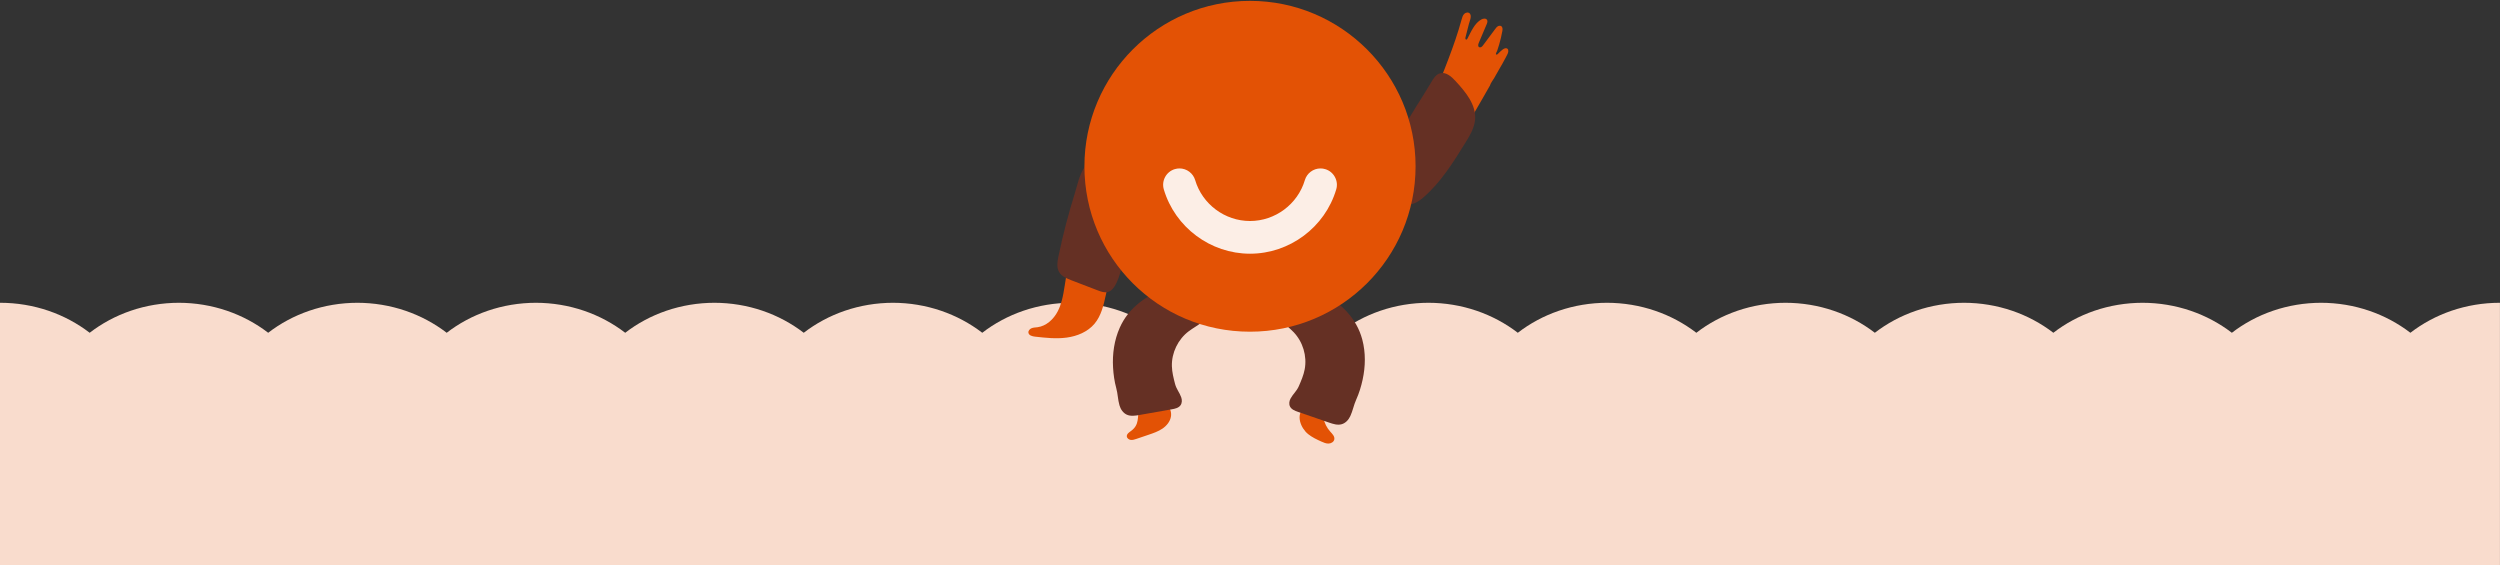 <svg viewBox="0 0 1920 434" version="1.1" xmlns="http://www.w3.org/2000/svg" id="Layer_1">
  
  <rect x="0" y="0" width="1920" height="434" fill="#333333" stroke="none"/>
  
  <defs>
    <style>
      .st0 {
        fill: #fceee6;
      }

      .st1 {
        fill: #f9dccd;
      }

      .st2 {
        fill: #653024;
      }

      .st3 {
        fill: #fff;
      }

      .st4 {
        fill: #e35205;
      }
    </style>
  </defs>
  <g data-name="Layer_1" id="Layer_11">
    <g id="Layer_1-2">
      <path d="M-0,232.534c26.154,0,50.11,8.641,68.877,23.044h-.012c18.669-14.403,42.638-23.044,68.779-23.044h-.548c26.154,0,50.11,8.641,68.877,23.044h-.012c18.669-14.403,42.638-23.044,68.779-23.044h-.548c26.154,0,50.11,8.641,68.877,23.044,18.669-14.403,42.638-23.044,68.779-23.044h-.548c26.154,0,50.11,8.641,68.877,23.044,18.669-14.403,42.638-23.044,68.779-23.044h-.548c26.154,0,50.11,8.641,68.877,23.044,18.669-14.403,42.638-23.044,68.779-23.044h-.548c26.154,0,50.11,8.641,68.877,23.044h-.012c18.669-14.403,42.638-23.044,68.779-23.044h-.548c26.154,0,50.11,8.641,68.877,23.044h-.012c18.669-14.403,42.638-23.044,68.779-23.044h-.548c26.154,0,50.11,8.641,68.877,23.044,18.669-14.403,42.638-23.044,68.779-23.044h-.548c26.154,0,50.11,8.641,68.877,23.044,18.669-14.403,42.638-23.044,68.779-23.044h-.548c26.154,0,50.11,8.641,68.877,23.044,18.669-14.403,42.638-23.044,68.779-23.044h-.548c26.154,0,50.11,8.641,68.877,23.044h-.012c18.669-14.403,42.638-23.044,68.779-23.044h-.548c26.154,0,50.11,8.641,68.877,23.044h-.012c18.669-14.403,42.638-23.044,68.779-23.044h-.548c26.154,0,50.11,8.641,68.877,23.044,18.669-14.403,42.638-23.044,68.779-23.044h-.548c26.154,0,50.11,8.641,68.877,23.044,18.669-14.403,42.638-23.044,68.779-23.044l.012,201.466H-0v-201.466Z" class="st1"></path>
      <g>
        <path d="M815.481,230.747c-.765,2.88-1.756,5.684-3.128,8.336-3.165,6.097-8.789,11.344-15.609,12.227-1.516.193-3.088.183-4.501.759-1.415.576-2.655,1.979-2.409,3.483.337,2.065,2.92,2.748,5.001,2.983,8.091.913,16.277,1.82,24.348.74,8.069-1.087,16.135-4.391,21.376-10.611,5.191-6.164,7.049-14.379,8.749-22.251,3.133-14.52,6.272-29.108,7.263-43.929.765-11.425.22-23.04-2.563-34.187-1.168-4.675-3.297-8.051-5.191-12.287-1.465-3.279-1.796-9.866-5.987-11.151-4.299-1.315-8.596,5.731-10.101,8.907-2.236,4.712-3.073,9.948-3.885,15.097-3.711,23.479-7.421,46.953-11.137,70.432-.607,3.839-1.224,7.719-2.225,11.467v-.015Z" class="st4"></path>
        <path d="M812.888,196.865c-.837,4.049-1.561,8.536.536,12.1,1.955,3.324,5.824,4.924,9.428,6.307,6.753,2.589,13.505,5.18,20.259,7.765,2.471.948,5.149,1.907,7.707,1.228,3.063-.816,5.044-3.743,6.437-6.592,5.288-10.824,6.068-23.408,4.364-35.328-1.705-11.927-5.757-23.367-9.791-34.721-2.265-6.384-3.817-16.331-8.024-21.675-3.669-4.66-8.728-.892-11.275,3.023-3.752,5.777-5.283,13.833-7.324,20.359-2.339,7.469-4.497,14.995-6.472,22.565-2.165,8.271-4.115,16.601-5.845,24.973v-.005Z" class="st2"></path>
        <path d="M1063.976,113.912c.397-.24.801-.474,1.199-.714,14.669-8.703,25.639-22.215,33.791-36.99.107-.189.209-.382.311-.571,5.293-9.692,9.116-19.854,13.036-30.138,3.829-10.039,7.371-20.155,10.215-30.592.417-1.53.867-3.141,1.995-4.257,1.128-1.117,3.18-1.468,4.257-.301,1.837,1.983-.153,5.996-.709,8.178-.863,3.391-1.725,6.776-2.588,10.167-.168.673-.128,1.667.567,1.718.46.036.776-.433.991-.841,2.675-5.073,5.369-11.808,10.719-14.689,1.399-.75,3.465-.979,4.287.377.608,1.004.164,2.294-.296,3.375-2.016,4.752-4.027,9.499-6.043,14.251-.465,1.091-.817,2.595.168,3.258.541.362,1.297.26,1.853-.082.556-.342.96-.877,1.352-1.402,3.079-4.13,6.151-8.265,9.229-12.395.571-.77,1.168-1.56,1.985-2.055.821-.495,1.935-.632,2.715-.077,1.119.801,1.016,2.468.767,3.819-.623,3.38-1.409,6.73-2.364,10.034-.489,1.703-1.025,3.396-1.603,5.073-.173.51-1.383,2.289-.821,2.738.26.209.659.153.944-.02.285-.173.495-.449.729-.688.935-.959,2.016-2.004,3.084-2.83.607-.469,1.255-.928,1.995-1.127,1.664-.449,2.727.551,2.635,2.177-.072,1.213-.639,2.335-1.205,3.411-2.011,3.844-4.083,7.663-6.319,11.375-1.139,1.892-2.184,3.844-3.277,5.767-.975,1.718-2.797,3.88-3.281,5.782-7.8,13.731-15.599,27.476-24.24,40.697-8.989,13.761-18.876,26.941-29.569,39.428-3.981,4.644-8.203,9.3-13.643,12.099-5.441,2.799-12.419,3.401-17.497-.015-5.365-3.605-7.325-10.815-6.447-17.213.877-6.399,7.937-21.078,11.076-26.722l.005-.005Z" class="st4"></path>
        <path d="M1099.256,63.032c1.639-2.804,3.573-5.843,6.696-6.73,4.517-1.285,8.76,2.509,11.935,5.965,7.687,8.372,15.889,18.161,14.985,29.485-.52,6.521-4.057,12.359-7.497,17.927-9.408,15.219-19.039,30.699-32.652,42.318-3.583,3.055-8.248,5.976-12.72,4.492-4.292-1.427-6.335-6.245-7.437-10.625-3.368-13.353-3.711-30.377,2.772-42.955,7.029-13.639,16.165-26.599,23.924-39.871l-.005-.005Z" class="st2"></path>
        <path d="M868.743,330.892c-1.511,1.107-3.445,2.316-3.353,4.181.072,1.473,1.521,2.575,2.987,2.773,1.46.199,2.92-.28,4.317-.755,3.145-1.065,6.295-2.136,9.439-3.201,3.664-1.244,7.375-2.508,10.581-4.676,3.205-2.167,5.895-5.379,6.559-9.187,1.041-5.956-3.543-12.079-9.423-13.512-5.503-1.341-13.751,1.031-15.063,7.123-1.435,6.659.511,12.441-6.044,17.253Z" class="st4"></path>
        <path d="M1004.617,333.376c3.037,2.441,6.605,4.124,10.152,5.731,1.781.805,3.645,1.616,5.595,1.555,1.955-.061,4.017-1.275,4.389-3.192.455-2.335-1.597-4.297-3.189-6.067-2.604-2.885-4.389-6.501-5.104-10.32-.843-4.507-1.532-7.811-6.416-9.197-2.819-.8-6.136-.831-8.479,1.121-6.753,5.629-2.563,15.841,3.057,20.359l-.005.011Z" class="st4"></path>
        <path d="M859.959,251.707c-4.231,9.524-5.716,20.073-5.135,30.433.296,5.323,1.041,10.759,2.455,15.908,1.211,4.405,1.216,8.856,2.471,13.215.868,3.029,2.777,5.915,5.651,7.215,2.976,1.347,6.427.805,9.641.24,8.28-1.453,16.564-2.907,24.843-4.359,2.485-.435,5.212-1.02,6.712-3.044,1.292-1.744,1.301-4.187.567-6.231-1.363-3.784-3.691-6.236-4.736-10.279-1.149-4.436-2.283-8.908-2.415-13.512-.307-10.385,4.736-20.787,13.077-26.992,6.207-4.619,14.853-8.121,16.047-15.764,2.425-15.505-21.795-21.083-32.703-17.361-15.777,5.384-29.553,14.944-36.48,30.525l.005.005Z" class="st2"></path>
        <path d="M1046.228,260.756c2.675,10.075,2.471,20.721.26,30.863-1.132,5.211-2.725,10.456-4.94,15.32-1.889,4.156-2.604,8.551-4.528,12.66-1.337,2.856-3.675,5.405-6.717,6.231-3.153.857-6.472-.219-9.56-1.284-7.947-2.739-15.895-5.481-23.841-8.22-2.384-.82-4.987-1.825-6.151-4.063-1-1.928-.623-4.34.424-6.241,1.939-3.523,4.629-5.577,6.303-9.401,1.833-4.201,3.66-8.433,4.517-12.961,1.94-10.207-1.393-21.271-8.647-28.715-5.4-5.543-13.383-10.365-13.357-18.1.056-15.688,24.853-17.381,35.036-11.987,14.725,7.8,26.823,19.415,31.196,35.893l.005.005Z" class="st2"></path>
        <ellipse ry="75.333" rx="88" cy="149.333" cx="964.609" class="st3"></ellipse>
        <path d="M959.977.667c-70.363,0-127.136,57.013-127.136,127.042,0,70.325,56.773,127.042,127.136,127.042,70.107,0,127.181-56.712,127.181-127.042,0-70.029-57.075-127.042-127.181-127.042Z" class="st4"></path>
        <path d="M1026.215,145.472c-8.607,29.072-35.832,49.375-66.207,49.375-30.371,0-57.591-20.303-66.197-49.364-1.965-6.644,1.833-13.644,8.473-15.607,1.204-.347,2.409-.525,3.583-.525,5.523,0,10.469,3.702,12.031,9.005,5.477,18.477,22.791,31.381,42.111,31.381,19.319,0,36.643-12.909,42.12-31.392,1.551-5.292,6.487-8.989,12.015-8.989,1.245,0,2.46.183,3.609.535,3.189.928,5.833,3.074,7.457,6.047,1.608,2.952,1.964,6.343,1.011,9.54l-.005-.005Z" class="st0"></path>
      </g>
    </g>
  </g>
</svg>